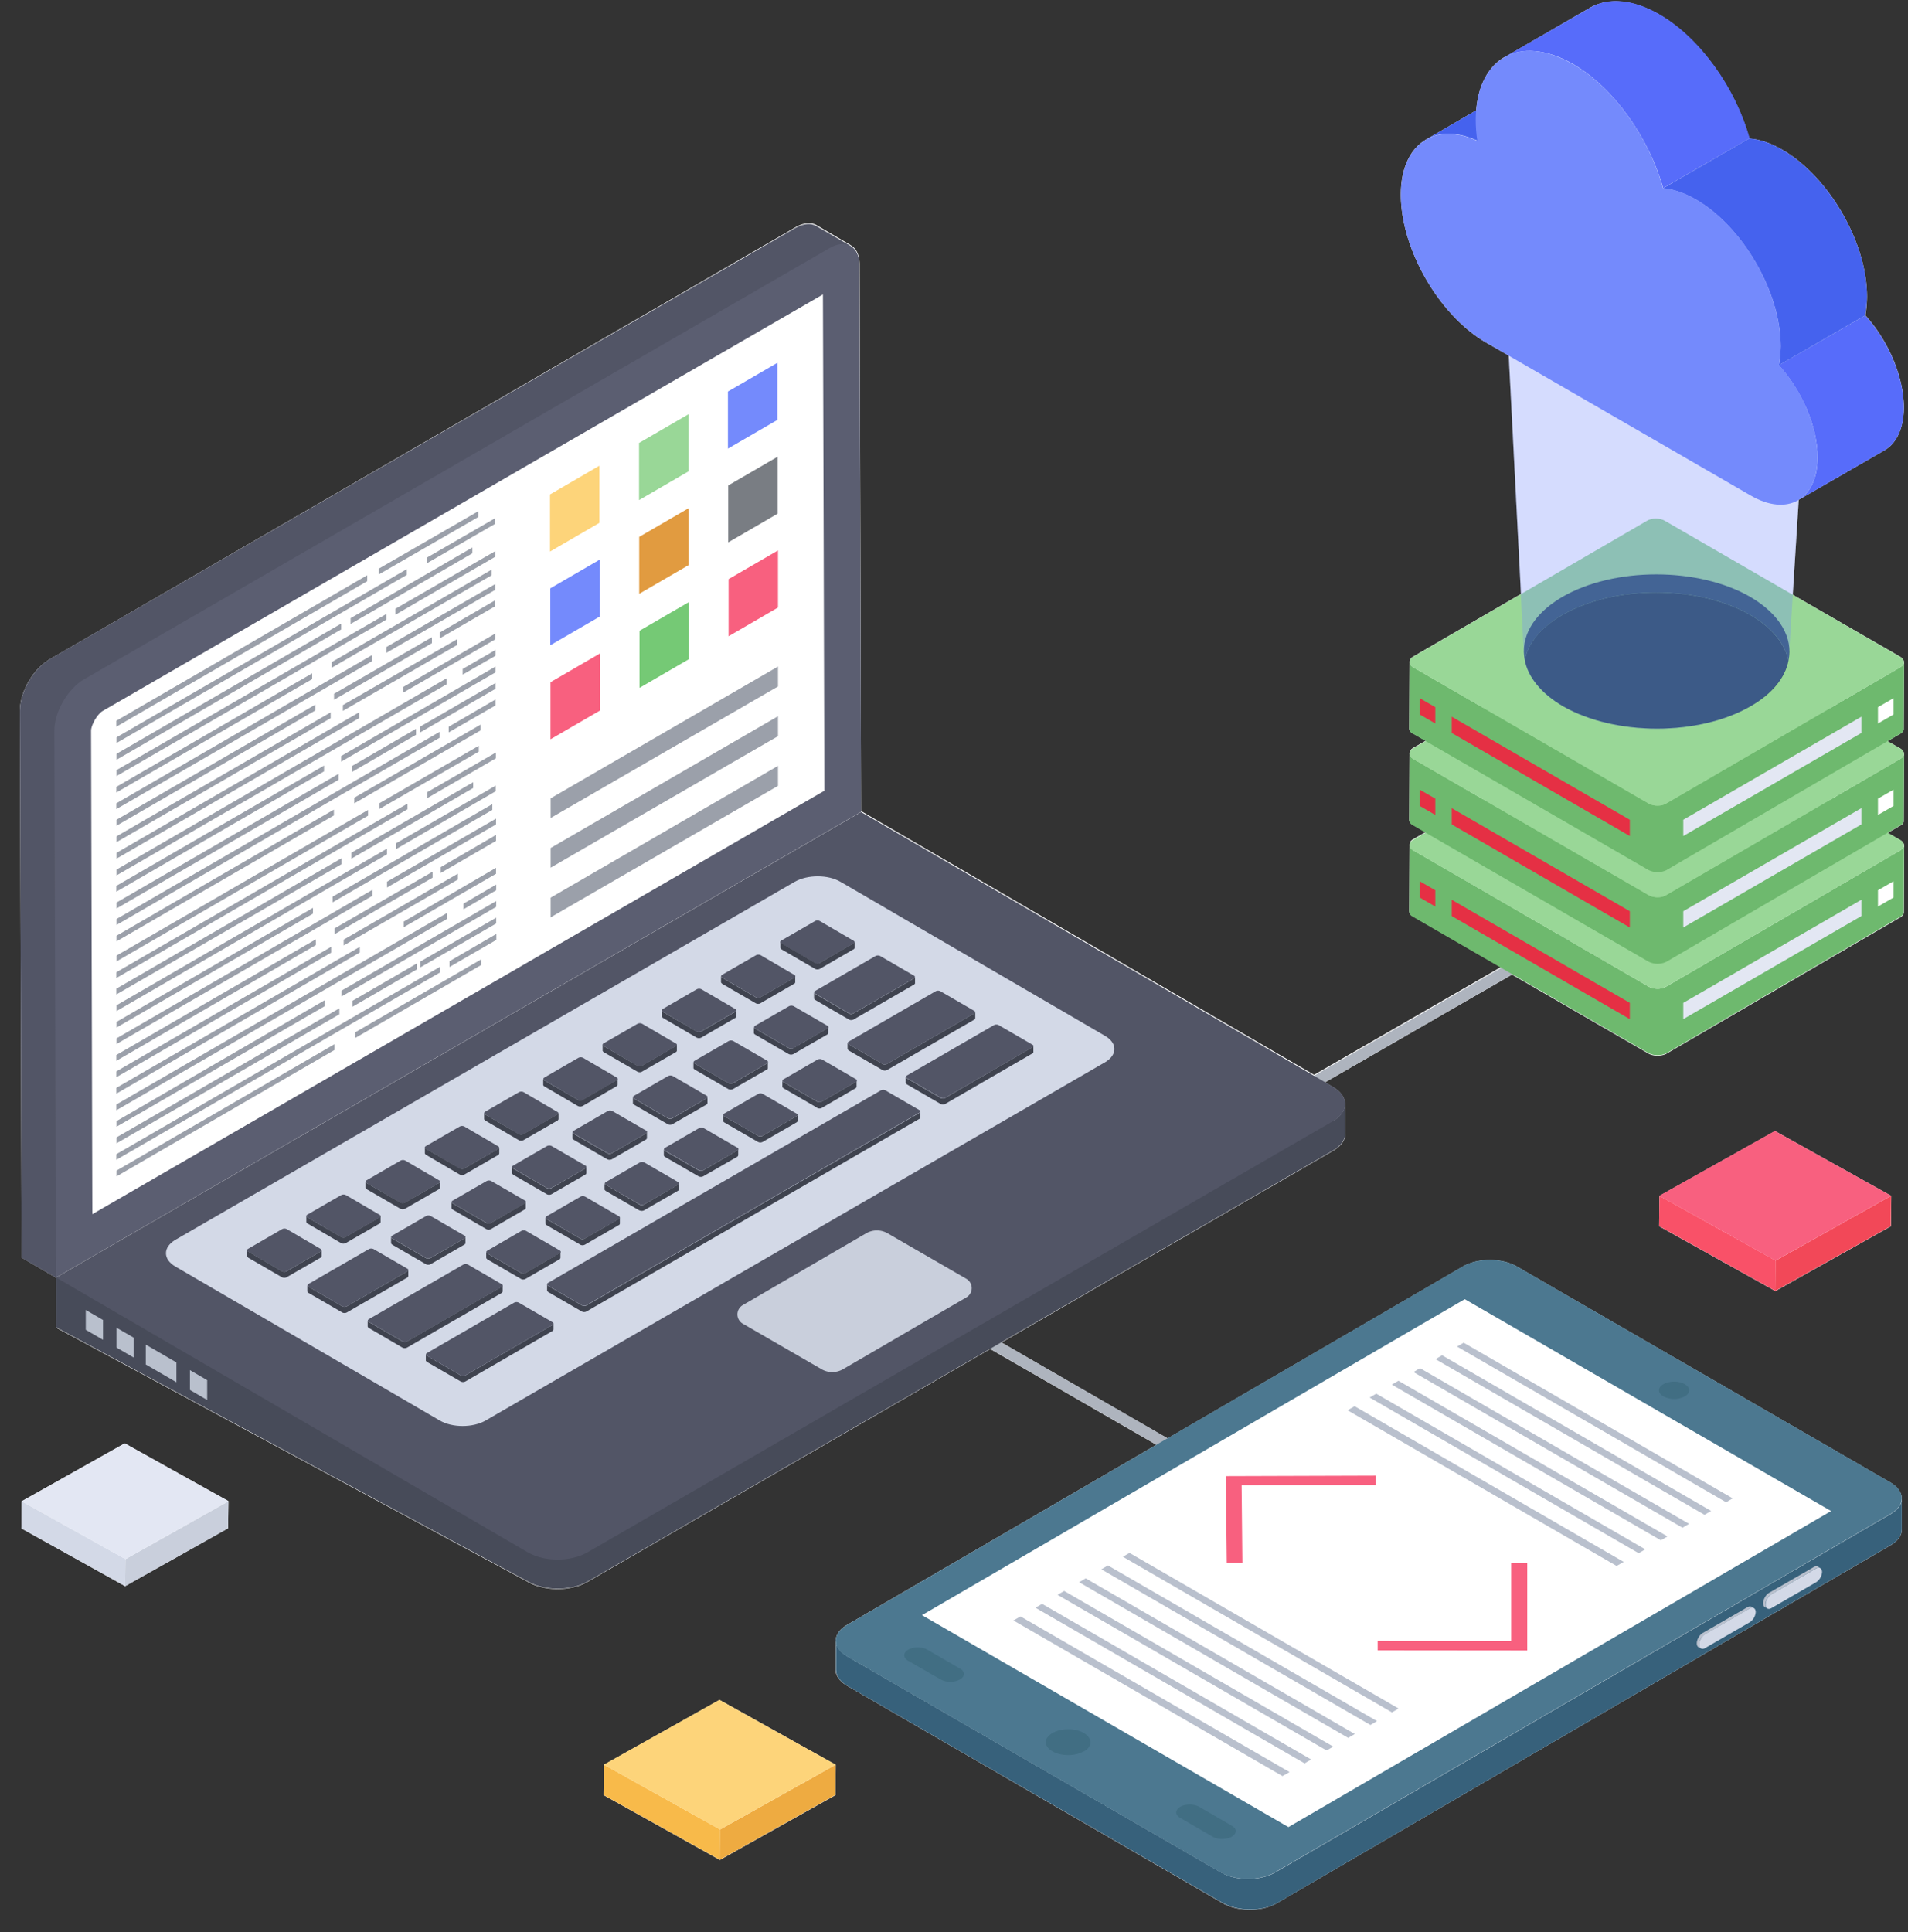 <svg xmlns="http://www.w3.org/2000/svg" width="80" height="81" fill="none"><rect width="100%" height="100%" fill="#333333" stroke="none"/><g clip-path="url(#clip0_69_305911)"><path fill="#fff" d="m79.82 34.4.014-2.8s-.007.014-.007.02c.014-.087-.04-.175-.155-.25l-.533-.297.533-.311c.094-.047.148-.128.148-.203l.014-2.8s-.007.014-.007.02c.014-.087-.04-.175-.155-.25l-4.503-2.596.25-3.983 3.591-2.069c.507-.29.81-.92.817-1.792 0-1.298-.655-2.806-1.613-3.867.04-.244.067-.5.067-.792 0-2.258-1.587-5.017-3.551-6.153-.486-.284-.959-.44-1.384-.466-.58-2.103-2.06-4.2-3.774-5.2-1.128-.65-2.154-.71-2.897-.291l-3.598 2.083h-.014c-.648.385-1.08 1.15-1.168 2.224L59.79 5.851s.04-.02.06-.034c-.681.365-1.114 1.17-1.114 2.34 0 2.279 1.6 5.065 3.579 6.207l.945.541.513 9.994-4.53 2.63c-.095.062-.142.136-.142.21l-.014 2.8c0 .08.048.162.163.21l.526.304-.533.304c-.095.06-.142.135-.142.21l-.014 2.799c0 .081.048.162.163.21l.526.304-.533.304c-.095.061-.142.136-.142.217l-.014 2.792c0 .081.048.163.163.217l3.68 2.13-7.833 4.517L36.104 34l-.06-22.916c0-.4-.15-.683-.379-.805l-.013-.013-1.411-.825c-.223-.129-.54-.115-.892.088L2.084 27.638c-.695.399-1.249 1.36-1.249 2.164l.068 22.916 1.444.845 11.856-6.857-11.849 6.857H2.34l.013 2.096 19.782 10.657c.696.399 1.803.399 2.498 0l16.886-9.764 6.968 4.016-12.977 7.553c-.344.197-.5.474-.46.738 0-.028-.013-.055-.013-.082v1.224c0 .244.162.48.48.67l15.751 9.115c.621.358 1.648.365 2.269 0l25.73-15.005c.317-.183.473-.42.473-.656v-1.291c0-.244-.15-.494-.473-.683l-15.664-9.055c-.628-.365-1.647-.365-2.268 0l-12.383 7.209-6.96-4.024 13.894-8.033c.351-.203.527-.466.527-.73l-.014-1.21c0-.27-.162-.535-.506-.737l-.338-.197 7.839-4.517 5.718 3.307c.21.122.534.122.75.014l9.817-5.721c.094-.054.148-.135.148-.21l.014-2.8s-.007.014-.007.021c.013-.088-.04-.176-.155-.25l-.534-.298.534-.31c.094-.048.148-.129.148-.203l-.007-.007ZM35.058 68.872a.545.545 0 0 0 .108.25.672.672 0 0 1-.108-.25ZM.908 62.935l-.013 1.136 4.348 2.421 4.32-2.427.014-1.136-4.348-2.421-4.321 2.427Z"/><path fill="#fff" d="m69.564 51.406 4.875 2.718 4.848-2.718.013-1.272-4.874-2.718-4.848 2.718-.014 1.272ZM25.322 73.984l-.013 1.271 4.874 2.718 4.848-2.718.013-1.271-4.874-2.718-4.848 2.718Z"/><path fill="#AEB4BE" d="m36.462 53.09 25.77 14.856-.236.405-25.77-14.855.236-.406ZM67.715 37.821l.236.406-25.77 14.856-.237-.406 25.771-14.856Z"/><path fill="#37617B" d="M79.74 62.807v1.311c0 .237-.15.474-.466.656L53.55 79.78c-.628.365-1.647.352-2.275 0l-15.752-9.108c-.317-.19-.472-.426-.472-.67v-1.224c0 .237.162.48.48.663l15.663 9.054c.628.365 1.64.365 2.275 0l25.818-15.032c.31-.182.46-.419.46-.655h-.008Z"/><path fill="#4C7890" d="M79.266 62.144c.628.359.635.954.007 1.319L53.455 78.495c-.628.365-1.647.358-2.275 0L35.516 69.44c-.628-.365-.634-.953-.006-1.318L61.328 53.09c.627-.365 1.64-.365 2.275 0l15.663 9.054Z"/><path fill="#416E83" d="M70.638 58.026c.25.142.25.372 0 .514a.985.985 0 0 1-.892 0c-.243-.142-.25-.372 0-.514.25-.142.648-.142.892 0ZM40.243 70.408c-.216.128-.574.128-.797 0l-1.364-.784c-.223-.129-.223-.339 0-.467.223-.129.58-.129.797 0l1.37.791c.223.122.223.331 0 .46h-.006ZM45.441 73.417c-.364.216-.959.21-1.316 0-.365-.216-.372-.548 0-.764.364-.21.965-.217 1.323 0 .364.216.364.561 0 .77l-.007-.006ZM51.646 77c-.223.122-.574.129-.797 0l-1.363-.79c-.223-.122-.223-.332 0-.467.216-.122.573-.122.796 0l1.357.79c.23.13.223.332 0 .467h.007Z"/><path fill="#fff" d="m76.782 63.341-22.76 13.254-15.366-8.886 22.76-13.246 15.366 8.885v-.007Z"/><path fill="#B9C0CD" d="M76.323 65.735c-.048-.027-.115-.02-.183.014l-1.87 1.089a.538.538 0 0 0-.25.425c0 .082.027.136.068.163l-.095-.061c-.04-.02-.067-.081-.067-.156 0-.155.108-.351.243-.432l1.877-1.082a.202.202 0 0 1 .182-.02l.095.06Z"/><path fill="#D3D9E7" d="M76.14 65.755c.142-.08.25-.013.257.142a.558.558 0 0 1-.25.433l-1.87 1.082c-.135.081-.25.013-.25-.142 0-.156.108-.352.243-.433l1.87-1.082Z"/><path fill="#B9C0CD" d="M73.541 67.419c-.047-.027-.114-.02-.182.013l-1.87 1.09a.538.538 0 0 0-.25.425c0 .081.027.135.068.162l-.095-.06c-.04-.02-.068-.082-.068-.156 0-.156.109-.352.244-.433l1.876-1.082a.202.202 0 0 1 .183-.02l.094.06Z"/><path fill="#D3D9E7" d="M73.358 67.432c.142-.081.25-.014.257.142a.558.558 0 0 1-.25.433l-1.87 1.082c-.135.08-.25.013-.25-.142 0-.156.108-.352.243-.433l1.87-1.082Z"/><path fill="#F8607F" d="M57.689 61.86v.392l-5.63.007.033 3.253h-.655l-.04-3.631 6.292-.02ZM64.036 65.532v3.658l-6.272-.006v-.392l5.597.006v-3.266h.675Z"/><path fill="#B9C0CD" d="m72.65 62.813-.276.163-11.282-6.526.277-.162 11.281 6.525ZM71.746 63.34l-.277.163-11.281-6.525.276-.163 11.282 6.526ZM70.821 63.882l-.276.162-11.282-6.525.276-.163 11.282 6.526ZM69.916 64.409l-.277.162-11.282-6.525.277-.162 11.282 6.525ZM68.984 64.95l-.276.162-11.282-6.525.277-.162 11.281 6.525ZM68.08 65.477l-.297.17L56.5 59.12l.297-.169 11.282 6.525ZM58.64 71.624l-.276.162-11.282-6.525.277-.162 11.282 6.525ZM57.736 72.151l-.276.163-11.282-6.526.277-.162 11.281 6.525ZM56.805 72.692l-.277.163-11.282-6.526.277-.162 11.282 6.525ZM55.9 73.22l-.277.162-11.282-6.525.277-.163L55.9 73.22ZM54.975 73.76l-.277.163-11.282-6.525.277-.163 11.282 6.526ZM54.07 74.288l-.297.169-11.282-6.525.297-.17 11.282 6.526Z"/><path fill="#6EB96E" d="m79.835 35.434-.014 2.8c0 .067-.054.149-.149.203l-9.81 5.72a.857.857 0 0 1-.749-.013l-9.864-5.707c-.108-.054-.162-.136-.162-.217l.013-2.8c0 .082.054.163.163.23l9.863 5.708c.216.122.54.122.736 0l9.81-5.707c.108-.068.163-.135.163-.217Z"/><path fill="#99D797" d="m79.68 35.65-9.817 5.708c-.196.122-.527.122-.743 0l-9.87-5.707c-.196-.122-.21-.318-.007-.44l9.816-5.707c.196-.121.534-.121.743 0l9.871 5.707c.21.129.21.318.007.44Z"/><path fill="#E53044" d="M60.87 37.72v.683l7.466 4.32v-.682L60.87 37.72ZM59.525 36.942v.683l.655.379v-.683l-.655-.379Z"/><path fill="#E3E7F3" d="M78.045 37.72v.683l-7.467 4.32v-.682l7.467-4.321Z"/><path fill="#fff" d="M79.396 36.942v.683l-.655.379v-.683l.655-.379Z"/><path fill="#6EB96E" d="m79.835 31.6-.014 2.8c0 .068-.054.149-.149.203l-9.81 5.72a.857.857 0 0 1-.749-.013l-9.864-5.707c-.108-.054-.162-.136-.162-.217l.013-2.8c0 .082.054.163.163.23l9.863 5.708c.216.122.54.122.736 0l9.81-5.707c.108-.068.163-.135.163-.217Z"/><path fill="#99D797" d="m79.68 31.817-9.817 5.707c-.196.122-.527.122-.743 0l-9.87-5.707c-.196-.122-.21-.318-.007-.44l9.816-5.707c.196-.121.534-.121.743 0l9.871 5.707c.21.129.21.318.007.44Z"/><path fill="#E53044" d="M60.87 33.879v.683l7.466 4.32V38.2l-7.467-4.321ZM59.525 33.102v.683l.655.378v-.683l-.655-.378Z"/><path fill="#E3E7F3" d="M78.045 33.879v.683l-7.467 4.32V38.2l7.467-4.321Z"/><path fill="#fff" d="M79.396 33.102v.683l-.655.378v-.683l.655-.378Z"/><path fill="#6EB96E" d="m79.835 27.76-.014 2.799c0 .068-.054.149-.149.203l-9.81 5.72a.857.857 0 0 1-.749-.013l-9.864-5.707c-.108-.054-.162-.135-.162-.216l.013-2.8c0 .081.054.162.163.23l9.863 5.707c.216.122.54.122.736 0l9.81-5.707c.108-.068.163-.135.163-.216Z"/><path fill="#99D797" d="m79.68 27.976-9.817 5.707c-.196.122-.527.122-.743 0l-9.87-5.707c-.196-.122-.21-.318-.007-.44l9.816-5.706c.196-.122.534-.122.743 0l9.871 5.707c.21.128.21.317.007.44Z"/><path fill="#E53044" d="M60.87 30.045v.683l7.466 4.32v-.682l-7.467-4.321ZM59.525 29.268v.683l.655.378v-.683l-.655-.378Z"/><path fill="#E3E7F3" d="M78.045 30.045v.683l-7.467 4.32v-.682l7.467-4.321Z"/><path fill="#fff" d="M79.396 29.268v.683l-.655.378v-.683l.655-.378Z"/><path fill="#2F546A" d="M73.386 25.02c-2.174-1.25-5.705-1.264-7.9.014-1.228.724-1.748 1.704-1.552 2.644.121-.69.655-1.352 1.553-1.886 2.194-1.278 5.725-1.265 7.899-.014.925.541 1.465 1.217 1.6 1.92.203-.946-.338-1.94-1.6-2.677Z"/><path fill="#254656" d="M73.386 25.779c-2.174-1.251-5.705-1.265-7.9.013-.904.527-1.43 1.197-1.552 1.887.135.696.675 1.386 1.6 1.927 2.187 1.25 5.705 1.25 7.865 0 .925-.528 1.452-1.21 1.587-1.907-.135-.697-.675-1.38-1.6-1.92Z"/><path fill="#748AFC" d="m75.985 11.896-.965 15.438c0 .825-.547 1.643-1.62 2.272-2.16 1.264-5.692 1.264-7.873 0-1.094-.636-1.64-1.46-1.64-2.3l-.79-15.43c.08.893.709 1.778 1.883 2.455 2.525 1.46 6.624 1.46 9.129 0 1.16-.677 1.789-1.549 1.863-2.435h.013Z" opacity=".3"/><path fill="#576CFA" d="M74.048 9.029c2.532 1.46 2.552 3.834.034 5.295-2.511 1.46-6.603 1.46-9.135 0-2.525-1.461-2.538-3.834-.027-5.295 2.512-1.46 6.596-1.46 9.122 0h.006Z" opacity=".3"/><path fill="#4562EE" d="M63.07 3.945 59.79 5.85c.566-.33 1.322-.33 2.16.048l3.28-1.907c-.836-.386-1.593-.379-2.16-.047Z"/><path fill="#576CFA" d="M63.063 2.41c.736-.427 1.763-.373 2.897.277 1.715.994 3.187 3.103 3.774 5.2l3.626-2.09c-.581-2.096-2.06-4.2-3.775-5.193-1.134-.656-2.16-.717-2.896-.29l-3.625 2.089v.006ZM75.391 20.97l3.62-2.089c.499-.29.816-.913.816-1.791 0-1.292-.655-2.8-1.62-3.868l-3.62 2.09c.96 1.06 1.621 2.569 1.621 3.867 0 .879-.317 1.501-.817 1.792Z"/><path fill="#4562EE" d="m74.588 15.31 3.619-2.088c.04-.244.067-.5.074-.792 0-2.258-1.587-5.017-3.552-6.153-.492-.284-.958-.44-1.384-.473l-3.618 2.09c.418.033.89.188 1.384.472 1.964 1.136 3.558 3.895 3.551 6.154 0 .29-.034.548-.074.79Z"/><path fill="#748AFC" d="M65.953 2.693c-2.242-1.298-4.071-.256-4.078 2.327 0 .284.02.574.067.885-1.789-.818-3.2.129-3.207 2.259 0 2.279 1.6 5.058 3.579 6.2l11.092 6.41c1.54.893 2.802.177 2.802-1.602 0-1.291-.654-2.8-1.62-3.868.04-.243.068-.5.074-.79 0-2.26-1.586-5.018-3.551-6.154-.493-.284-.959-.44-1.384-.473-.58-2.103-2.053-4.206-3.774-5.2v.006Z"/><path fill="#525566" d="M35.672 10.321c-.223-.135-.027.129-.378.338L4.034 28.727c-.688.399-1.242 1.366-1.242 2.164l-.446 22.672-1.445-.838-.067-22.923c0-.798.554-1.758 1.242-2.164l31.26-18.074c.351-.203.668-.223.891-.088l1.445.838v.007Z"/><path fill="#5B5E71" d="M34.781 10.402c.689-.398 1.25-.08 1.256.717l.068 22.916L2.347 53.557 2.279 30.64c0-.791.554-1.765 1.25-2.164L34.78 10.402Z"/><path fill="#fff" d="M3.818 30.634c0-.244.264-.697.48-.825l30.206-17.466.061 20.806L3.872 50.9 3.818 30.64v-.006Z"/><path fill="#474B59" d="m2.347 53.556.013 2.09 19.782 10.656c.689.4 1.796.4 2.492 0l31.253-18.068c.35-.202.52-.466.52-.73l-.014-1.224c0 .264-.176.52-.52.724L2.347 53.556Z"/><path fill="#525566" d="M55.88 47.005 24.627 65.079c-.695.399-1.803.399-2.491 0L2.354 53.557l33.75-19.515 19.79 11.522c.681.4.681 1.048-.014 1.447v-.007Z"/><path fill="#B9C0CD" d="M7.964 57.438v.832l.722.42v-.832l-.722-.42ZM6.114 56.37v.832l1.283.744v-.832l-1.283-.744ZM4.885 55.66v.832l.722.42v-.833l-.722-.419ZM3.596 54.916v.832l.722.419v-.832l-.722-.419Z"/><path fill="#D3D9E7" d="m46.325 44.536-25.96 15.012c-.533.31-1.404.31-1.93 0l-11.08-6.451c-.533-.311-.526-.812 0-1.123l25.96-15.004c.54-.311 1.405-.311 1.931 0l11.08 6.45c.533.305.533.805 0 1.116Z"/><path fill="#C9CFDC" d="m40.52 54.388-5.172 3.01a.902.902 0 0 1-.905 0l-3.301-1.908a.45.45 0 0 1 0-.777l5.171-3.01a.902.902 0 0 1 .905 0l3.302 1.908a.45.45 0 0 1 0 .777Z"/><path fill="#525566" d="M32.755 39.43c-.054.034-.054.088 0 .115l1.411.825a.215.215 0 0 0 .203 0l1.418-.818c.06-.034.054-.088 0-.115l-1.411-.825a.215.215 0 0 0-.203 0l-1.418.819ZM30.277 40.864c-.06.034-.054.088 0 .115l1.412.825a.215.215 0 0 0 .202 0l1.418-.818c.054-.034.054-.088 0-.115l-1.411-.825a.215.215 0 0 0-.203 0l-1.418.818ZM27.787 42.298c-.054.033-.054.087 0 .114l1.41.825a.215.215 0 0 0 .203 0l1.425-.825c.054-.033.054-.08 0-.114l-1.411-.825a.215.215 0 0 0-.203 0l-1.424.825ZM34.18 41.54c-.06.034-.06.082 0 .116l1.411.818a.215.215 0 0 0 .203 0l2.525-1.46c.06-.035.054-.089 0-.116l-1.411-.818a.215.215 0 0 0-.203 0l-2.525 1.46ZM31.661 43c-.054.035-.06.082 0 .116l1.411.818a.215.215 0 0 0 .203 0l1.418-.818c.06-.034.054-.088 0-.115l-1.411-.818a.215.215 0 0 0-.203 0L31.661 43ZM29.123 44.468c-.054.034-.06.082 0 .115l1.411.819a.215.215 0 0 0 .203 0l1.424-.825c.054-.034.054-.081 0-.115l-1.41-.819a.215.215 0 0 0-.203 0l-1.425.825ZM26.584 45.936c-.054.034-.06.081 0 .115l1.411.818a.215.215 0 0 0 .203 0l1.424-.825c.054-.033.054-.087 0-.114l-1.41-.819a.215.215 0 0 0-.203 0l-1.425.825ZM24.053 47.403c-.054.034-.06.081 0 .115l1.41.818a.215.215 0 0 0 .203 0l1.425-.825c.054-.034.054-.088 0-.115l-1.411-.818a.215.215 0 0 0-.203 0l-1.424.825ZM21.514 48.864c-.06.034-.06.081 0 .115l1.411.818a.215.215 0 0 0 .203 0l1.418-.818c.054-.034.054-.088 0-.115l-1.411-.818a.215.215 0 0 0-.203 0l-1.418.818ZM18.982 50.33c-.06.035-.06.082 0 .116l1.411.818a.215.215 0 0 0 .203 0l1.418-.818c.054-.034.054-.088 0-.115l-1.412-.818a.215.215 0 0 0-.202 0l-1.418.818ZM16.444 51.799c-.06.033-.06.08 0 .115l1.411.818a.215.215 0 0 0 .203 0l1.418-.818c.06-.034.053-.088 0-.115l-1.412-.819a.215.215 0 0 0-.202 0l-1.418.819ZM25.309 43.738c-.061.034-.054.088 0 .115l1.41.825a.215.215 0 0 0 .203 0l1.418-.818c.06-.034.054-.088 0-.115l-1.41-.825a.215.215 0 0 0-.203 0l-1.418.818ZM22.824 45.172c-.054.033-.054.088 0 .114l1.41.825a.215.215 0 0 0 .203 0l1.425-.825c.054-.033.054-.087 0-.114l-1.411-.825a.215.215 0 0 0-.203 0l-1.424.825ZM20.34 46.605c-.055.034-.055.088 0 .115l1.41.825a.215.215 0 0 0 .203 0l1.418-.818c.06-.034.054-.088 0-.115l-1.411-.825a.215.215 0 0 0-.203 0l-1.418.818ZM17.855 48.046c-.061.034-.054.088 0 .115l1.41.825a.215.215 0 0 0 .203 0l1.418-.819c.054-.033.054-.087 0-.114l-1.411-.825a.215.215 0 0 0-.203 0l-1.417.818ZM15.37 49.48c-.054.033-.054.087 0 .114l1.41.825a.215.215 0 0 0 .203 0l1.425-.825c.054-.034.054-.081 0-.115l-1.411-.825a.215.215 0 0 0-.203 0l-1.424.825ZM12.886 50.92c-.06.033-.054.088 0 .115l1.41.825a.215.215 0 0 0 .204 0l1.417-.819c.061-.033.054-.087 0-.114l-1.41-.825a.215.215 0 0 0-.203 0l-1.418.818ZM10.4 52.353c-.053.034-.053.088 0 .115l1.412.825a.215.215 0 0 0 .203 0l1.424-.825c.054-.034.054-.088 0-.115l-1.411-.825a.215.215 0 0 0-.203 0l-1.424.825ZM12.933 53.827c-.054.034-.061.08 0 .115l1.41.818a.215.215 0 0 0 .203 0l2.532-1.46c.06-.034.054-.089 0-.116l-1.41-.818a.215.215 0 0 0-.203 0l-2.532 1.46ZM35.584 43.664c-.054.034-.06.081 0 .115l1.411.818c.06.034.149.034.203 0l3.646-2.11c.06-.033.06-.08 0-.114l-1.412-.818a.215.215 0 0 0-.202 0l-3.646 2.11ZM32.85 45.246c-.054.034-.061.081 0 .115l1.41.818c.062.034.15.034.203 0l1.425-.825c.054-.034.054-.081 0-.115l-1.411-.818a.215.215 0 0 0-.203 0l-1.424.825ZM30.365 46.68c-.06.033-.06.08 0 .114l1.411.819c.06.033.142.033.203 0l1.417-.819c.061-.033.061-.08 0-.114l-1.41-.819a.215.215 0 0 0-.203 0l-1.418.819ZM27.881 48.12c-.054.034-.06.081 0 .115l1.411.818c.06.034.149.034.203 0l1.424-.825c.054-.034.06-.081 0-.115l-1.41-.818a.215.215 0 0 0-.204 0l-1.424.825ZM25.402 49.553c-.054.034-.06.082 0 .116l1.412.818c.06.033.148.033.202 0l1.418-.819c.06-.033.06-.08 0-.114l-1.411-.819a.215.215 0 0 0-.203 0l-1.418.819ZM22.919 50.987c-.061.034-.061.081 0 .115l1.41.818c.061.034.142.034.203 0l1.418-.818c.054-.034.06-.081 0-.115l-1.411-.818a.215.215 0 0 0-.203 0l-1.417.818ZM20.434 52.428c-.054.033-.061.08 0 .114l1.41.819c.061.033.15.033.203 0l1.425-.825c.054-.034.054-.081 0-.115l-1.411-.819a.215.215 0 0 0-.203 0l-1.424.826ZM15.465 55.301c-.054.034-.06.081 0 .115l1.411.818c.06.034.149.034.203 0l3.956-2.285c.06-.034.06-.081 0-.115l-1.411-.818a.215.215 0 0 0-.203 0L15.465 55.3ZM38.028 45.084c-.054.034-.06.081 0 .115l1.412.818c.06.034.148.034.202 0l3.646-2.11c.06-.033.06-.08 0-.114l-1.411-.818a.215.215 0 0 0-.203 0l-3.646 2.11ZM22.979 53.78c-.054.034-.061.08 0 .115l1.41.818c.062.034.15.034.203 0l13.949-8.067c.054-.034.06-.081 0-.115l-1.411-.818a.214.214 0 0 0-.203 0L22.98 53.78Z"/><path fill="#3F434F" d="m13.44 52.725-1.419.818a.215.215 0 0 1-.202 0l-1.411-.818s-.04-.04-.04-.054v-.257s.013.047.04.054l1.41.825a.215.215 0 0 0 .203 0l1.418-.825s.047-.04.047-.054v.25s-.013.048-.047.061ZM12.885 51.285s-.04-.034-.04-.054v-.25s.013.04.04.054l1.411.818c.054.034.149.04.203 0l1.418-.818s.04-.041.04-.054v.256s-.013.041-.04.054l-1.418.819a.215.215 0 0 1-.203 0l-1.41-.825ZM17.862 48.41s-.047-.04-.047-.053V48.1s.013.047.047.06l1.41.819a.215.215 0 0 0 .203 0l1.418-.819s.04-.04.04-.054v.25s-.013.048-.04.061l-1.418.819a.215.215 0 0 1-.202 0l-1.411-.825ZM23.128 49.804l1.41-.818s.048-.04.048-.054v.25s-.013.047-.047.06l-1.411.819c-.054.034-.156.034-.203 0l-1.41-.818s-.048-.04-.048-.061v-.25s.013.04.047.054l1.411.818c.054.034.142.04.203 0ZM23.209 55.498v.243s-.014.048-.041.054l-3.653 2.117a.215.215 0 0 1-.202 0l-1.411-.818s-.047-.04-.047-.054v-.257s.013.047.047.054l1.41.818c.055.04.15.034.203 0l3.653-2.11s.04-.034.04-.054v.007ZM22.817 45.538s-.04-.034-.04-.054v-.25s.013.04.04.053l1.411.819a.215.215 0 0 0 .202 0l1.418-.819s.048-.04.048-.06v.257s-.014.047-.048.054l-1.418.825a.215.215 0 0 1-.202 0l-1.411-.825ZM15.37 49.851s-.047-.04-.047-.06v-.251s.014.047.047.054l1.412.818c.054.034.155.034.202 0l1.425-.818s.04-.04.04-.054v.257s-.013.04-.04.054l-1.418.818a.229.229 0 0 1-.21 0l-1.41-.818ZM20.434 52.792s-.047-.04-.047-.054v-.25s.013.04.04.054l1.411.819a.215.215 0 0 0 .203 0l1.418-.825s.04-.034.04-.055v.257s-.013.041-.04.054l-1.418.819c-.054.034-.149.04-.203 0l-1.41-.819h.006ZM20.299 46.916v-.25s.013.04.04.054l1.411.818a.215.215 0 0 0 .203 0l1.418-.818s.047-.04.047-.054v.25s-.014.048-.047.061l-1.418.818c-.054.034-.155.034-.203 0l-1.41-.825s-.041-.04-.041-.054ZM18.057 52.739l1.411-.819s.048-.04.048-.054v.25s-.014.048-.048.061l-1.41.819c-.055.033-.156.033-.203 0l-1.411-.819s-.047-.04-.047-.06v-.25s.013.04.047.053l1.41.819a.215.215 0 0 0 .203 0ZM17.078 53.557l-2.531 1.46c-.054.034-.156.034-.203 0l-1.411-.818s-.047-.04-.047-.054v-.257s.013.048.047.055l1.411.818a.215.215 0 0 0 .203 0l2.531-1.46s.041-.041.041-.055v.25s-.014.048-.04.061ZM20.386 51.522l-1.411-.818s-.047-.04-.047-.061v-.25s.013.04.047.054l1.411.818a.215.215 0 0 0 .203 0l1.41-.818s.048-.04.048-.054v.25s-.014.047-.047.06l-1.411.819c-.054.034-.156.034-.203 0ZM21.027 54.206l-3.956 2.285a.215.215 0 0 1-.202 0l-1.412-.825s-.04-.034-.04-.054v-.25s.014.04.04.054l1.412.818c.06.034.155.034.202 0l3.956-2.285s.048-.04.048-.054v.25s-.014.047-.047.06ZM24.33 52.177l-1.412-.818s-.047-.04-.047-.054v-.257s.014.047.04.054l1.412.818c.054.04.142.04.202 0l1.418-.818s.047-.04.047-.054v.257s-.013.04-.047.054l-1.418.818a.215.215 0 0 1-.202 0h.006ZM27.793 42.67s-.047-.04-.047-.054v-.257s.014.048.047.061l1.411.818c.054.034.156.034.203 0l1.418-.818s.047-.04.047-.054v.25s-.013.048-.04.054l-1.425.825a.215.215 0 0 1-.203 0l-1.41-.825ZM31.777 47.87l-1.411-.818s-.048-.04-.048-.054v-.257s.02.047.048.054l1.41.819c.055.04.15.04.203 0l1.418-.819s.047-.04.047-.054v.25s-.013.048-.047.061l-1.418.818a.214.214 0 0 1-.202 0ZM26.807 50.743l-1.411-.818s-.047-.04-.047-.054v-.257s.013.048.047.054l1.411.825a.215.215 0 0 0 .203 0l1.417-.825s.04-.033.04-.054v.25s-.013.041-.04.055l-1.418.818a.215.215 0 0 1-.202 0v.006ZM28.198 46.876l1.418-.825s.047-.04.047-.054v.25s-.013.048-.047.061l-1.418.818a.215.215 0 0 1-.203 0l-1.41-.818s-.048-.04-.048-.054v-.257s.014.047.047.06l1.411.82a.215.215 0 0 0 .203 0ZM25.66 48.344l1.418-.825s.047-.04.047-.054v.25s-.014.047-.047.06l-1.418.82a.215.215 0 0 1-.203 0l-1.41-.82s-.048-.04-.048-.053v-.257s.014.047.047.06l1.411.819a.215.215 0 0 0 .203 0ZM29.285 49.31l-1.412-.817s-.04-.04-.04-.054v-.257s.014.047.04.06l1.412.819c.054.033.155.033.202 0l1.418-.825s.047-.04.047-.054v.25s-.013.047-.04.06l-1.425.819a.215.215 0 0 1-.202 0ZM30.278 41.237s-.047-.04-.047-.054v-.257s.013.047.04.054l1.411.825a.215.215 0 0 0 .203 0l1.417-.818s.04-.04.04-.061v.257s-.013.047-.04.054l-1.417.818c-.054.04-.149.034-.203 0l-1.411-.818h.007ZM25.308 44.104s-.04-.04-.04-.054v-.257s.013.047.04.06l1.411.819a.215.215 0 0 0 .203 0l1.418-.818s.04-.04.04-.054v.25s-.014.047-.04.054l-1.418.818c-.054.04-.149.034-.203 0l-1.41-.818ZM30.737 45.41l1.418-.826s.04-.027.04-.047v.243s0 .041-.04.054l-1.418.819a.215.215 0 0 1-.202 0l-1.412-.819s-.047-.04-.047-.054v-.257s.014.048.047.061l1.412.819a.215.215 0 0 0 .202 0v.006ZM32.722 39.742v-.257s.013.048.04.054l1.411.825a.215.215 0 0 0 .203 0l1.41-.818s.048-.04.048-.06v.256s-.013.048-.047.054l-1.411.819c-.054.033-.155.033-.203 0l-1.41-.819s-.041-.04-.041-.054ZM33.066 44.185l-1.411-.818s-.048-.04-.048-.054v-.25s.014.04.048.053l1.41.819a.215.215 0 0 0 .203 0l1.418-.819s.04-.04.04-.06v.257s-.013.047-.04.054l-1.418.818a.215.215 0 0 1-.202 0ZM38.535 46.66s.047-.041.047-.061v.257s-.014.047-.047.054l-13.942 8.067a.215.215 0 0 1-.203 0l-1.411-.819s-.04-.04-.04-.06v-.25s.013.047.04.053l1.411.819a.21.21 0 0 0 .21 0l13.941-8.06h-.006ZM34.261 46.437l-1.411-.818s-.047-.04-.047-.054v-.257s.013.047.04.054l1.411.818c.054.04.149.034.203 0l1.418-.818s.04-.04.04-.054v.257s-.013.04-.04.054l-1.418.825a.215.215 0 0 1-.203 0l.007-.007ZM35.794 42.48l2.525-1.46s.047-.04.047-.054v.257s-.014.04-.047.054l-2.525 1.46c-.061.034-.156.034-.203 0l-1.41-.818s-.048-.04-.048-.06v-.25s.013.047.04.053l1.411.819c.054.033.142.04.203 0h.007ZM37.198 44.597l3.646-2.11s.047-.04.047-.053v.25s-.013.047-.04.06l-3.653 2.11a.215.215 0 0 1-.203 0l-1.41-.818s-.048-.04-.048-.06v-.25s.02.04.047.053l1.411.818c.055.041.156.034.203 0ZM43.329 43.853v.258s-.014.04-.048.054l-3.645 2.11a.215.215 0 0 1-.203 0l-1.411-.819s-.047-.04-.047-.054v-.257s.013.047.047.06l1.41.82a.215.215 0 0 0 .203 0l3.646-2.117s.048-.041.048-.055Z"/><path fill="#525566" d="M17.901 56.721c-.053.034-.06.081 0 .115l1.412.818c.06.034.148.034.202 0l3.653-2.11c.054-.033.06-.08 0-.114l-1.411-.819a.215.215 0 0 0-.203 0l-3.652 2.11Z"/><path fill="#9BA0AA" d="m16.578 25.521 4.193-2.42v.236l-4.193 2.434v-.25ZM16.2 25.975 4.885 32.534v-.25L16.2 25.738v.237ZM18.441 26.759v-.244l2.323-1.352v.25L18.44 26.76ZM19.4 28.044l1.378-.798v.244l-1.378.79v-.236ZM20.083 31.506l-4.173 2.407v-.243l4.166-2.407v.243h.007ZM15.397 24.365l-10.52 6.1v-.25l10.52-6.1v.25ZM17.085 33.927 4.878 41v-.243l12.207-7.067v.237ZM19.17 27.036l-4.793 2.766v-.243l4.794-2.766v.243ZM20.777 28.186l-6.474 3.746v-.237l6.474-3.753v.244ZM14 34.184l-9.115 5.28v-.236l9.114-5.288v.244ZM19.205 36.868l-4.794 2.766v-.243l4.787-2.766v.243h.007ZM14.756 32.365v-.25l2.687-1.562v.25l-2.687 1.562ZM13.088 28.47l-8.21 4.754v-.237l8.21-4.76v.243ZM20.615 24.116l-6.704 3.874v-.236l6.704-3.875v.237ZM17.895 23.378l2.869-1.656v.236l-2.87 1.657v-.237ZM13.587 32.337l-8.71 5.045v-.244l8.71-5.044v.243ZM4.885 49.073l9.141-5.301v.243l-9.141 5.301v-.243ZM13.223 29.782l-8.338 4.834v-.25l8.338-4.828v.244ZM13.122 38.302l-8.237 4.774v-.237l8.237-4.78v.243ZM14.229 42.52l-9.344 5.41v-.25l9.344-5.41v.25ZM15.066 30.1 4.885 35.996v-.243l10.181-5.897v.244ZM19.84 32.791v.243l-5.105 2.962v-.25l5.105-2.955ZM14.303 26.387l-9.418 5.464v-.25l9.418-5.457v.243ZM15.43 34.197 4.886 40.303v-.243l10.546-6.106v.25-.007ZM18.138 36.794l-4.105 2.367v-.244l4.105-2.373v.25ZM20.771 26.8l-3.869 2.238v-.236l3.869-2.245v.243ZM13.864 30.106l-8.98 5.2v-.244l8.98-5.2v.244ZM15.593 27.719l-10.715 6.2v-.243l10.708-6.207v.25h.007ZM18.726 28.686 4.885 36.699v-.244l13.84-8.02v.25ZM20.778 28.875l-3.18 1.84v-.244l3.18-1.84v.244ZM18.428 30.93 4.885 38.776v-.25l13.543-7.844v.25ZM13.945 37.591l6.698-3.881v.243l-6.698 3.875v-.237ZM13.621 42.176l-8.736 5.058v-.237l8.736-5.071v.25ZM20.15 30.62l-5.294 3.057v-.237l5.294-3.063v.243ZM20.771 24.724l-4.57 2.644v-.244l4.57-2.643v.243ZM15.62 37.551 4.885 43.765v-.236L15.62 37.3v.25ZM17.065 24.095l-12.18 7.053v-.237l12.173-7.053v.237h.007ZM14.006 29.085l4.105-2.373v.25l-4.105 2.373v-.25ZM14.323 36.226l-9.445 5.463v-.243l9.445-5.47v.25ZM18.455 40.763 4.878 48.62v-.236l13.577-7.858v.237ZM18.752 38.518 4.878 46.544v-.243l13.874-8.033v.25ZM19.805 23.196l-5.104 2.961v-.243l5.104-2.962v.244ZM17.476 40.39v.25l-2.694 1.563v-.25l2.694-1.562ZM14.195 32.69l-9.31 5.396v-.25l9.31-5.396v.25ZM20.055 21.674l-4.172 2.407v-.243l4.172-2.407v.243ZM14.89 43.278l5.28-3.056v.236l-5.28 3.057v-.237ZM13.243 39.62 4.878 44.47v-.244l8.365-4.848v.243ZM13.884 39.938l-9.006 5.22v-.244l9.006-5.22v.244ZM15.086 39.931 4.878 45.848v-.244l10.208-5.91v.237ZM16.227 35.813 4.885 42.385v-.243l11.342-6.566v.237ZM16.227 36.962l4.571-2.644v.244l-4.57 2.644v-.244ZM17.922 33.203l2.87-1.656v.243l-2.87 1.664v-.25ZM20.805 37.774v.244l-6.482 3.753v-.244l6.482-3.753ZM18.814 30.465l1.964-1.143v.25l-1.964 1.13v-.244.007ZM17.625 40.31l3.18-1.84v.244l-3.18 1.84v-.244ZM18.847 40.296l1.964-1.143v.25l-1.964 1.136v-.243ZM20.798 36.631l-3.868 2.238v-.236l3.868-2.252v.25ZM16.605 35.597v-.244l4.18-2.42v.236l-4.18 2.428ZM19.435 38.119v-.237l1.37-.798v.237l-1.37.798ZM20.798 35.252l-2.322 1.346v-.244l2.322-1.352v.25Z"/><path fill="#FDD47A" d="M25.133 19.524v2.394l-2.072 1.204v-2.394l2.072-1.204Z"/><path fill="#99D797" d="M28.867 17.367v2.394l-2.073 1.204V18.57l2.073-1.204Z"/><path fill="#748AFC" d="M32.594 15.21v2.394l-2.073 1.203v-2.393l2.073-1.204ZM25.147 23.46v2.387l-2.073 1.203v-2.386l2.073-1.204Z"/><path fill="#E19B40" d="M28.873 21.303v2.387l-2.072 1.203v-2.387l2.073-1.203Z"/><path fill="#797D83" d="M32.607 19.145v2.387l-2.073 1.204V20.35l2.073-1.204Z"/><path fill="#F8607F" d="M25.154 27.395v2.393l-2.073 1.204v-2.394l2.073-1.203Z"/><path fill="#75C975" d="M28.887 25.238v2.394l-2.073 1.204v-2.394l2.073-1.204Z"/><path fill="#F8607F" d="M32.62 23.074v2.394l-2.072 1.204v-2.394l2.073-1.204Z"/><path fill="#9BA0AA" d="m32.627 28.774-9.54 5.518v-.825l9.533-5.525v.832h.007ZM32.627 30.857l-9.54 5.518v-.825l9.533-5.525v.832h.007ZM32.627 32.94l-9.54 5.517v-.825l9.533-5.525v.832h.007Z"/><path fill="#C9CFDC" d="m9.577 62.935-.014 1.136-4.32 2.428.013-1.136 4.32-2.428Z"/><path fill="#D3D9E7" d="m5.256 65.356-.013 1.136-4.348-2.42.013-1.137 4.348 2.421Z"/><path fill="#E3E7F3" d="m9.577 62.935-4.32 2.428-4.349-2.428 4.321-2.427 4.348 2.42v.007Z"/><path fill="#F24858" d="M79.294 50.129 79.28 51.4l-4.847 2.718.013-1.27 4.848-2.72Z"/><path fill="#F95168" d="m74.453 52.847-.014 1.271-4.874-2.718.013-1.271 4.875 2.718Z"/><path fill="#F8607F" d="m79.293 50.128-4.847 2.719-4.875-2.719 4.848-2.718 4.874 2.718Z"/><path fill="#EEAB41" d="m35.038 73.978-.014 1.27-4.847 2.72.013-1.272 4.848-2.718Z"/><path fill="#F8BA4A" d="m30.197 76.696-.014 1.271-4.874-2.718.013-1.271 4.875 2.718Z"/><path fill="#FDD47A" d="m35.038 73.977-4.848 2.718-4.875-2.718 4.848-2.718 4.875 2.718Z"/></g></svg>